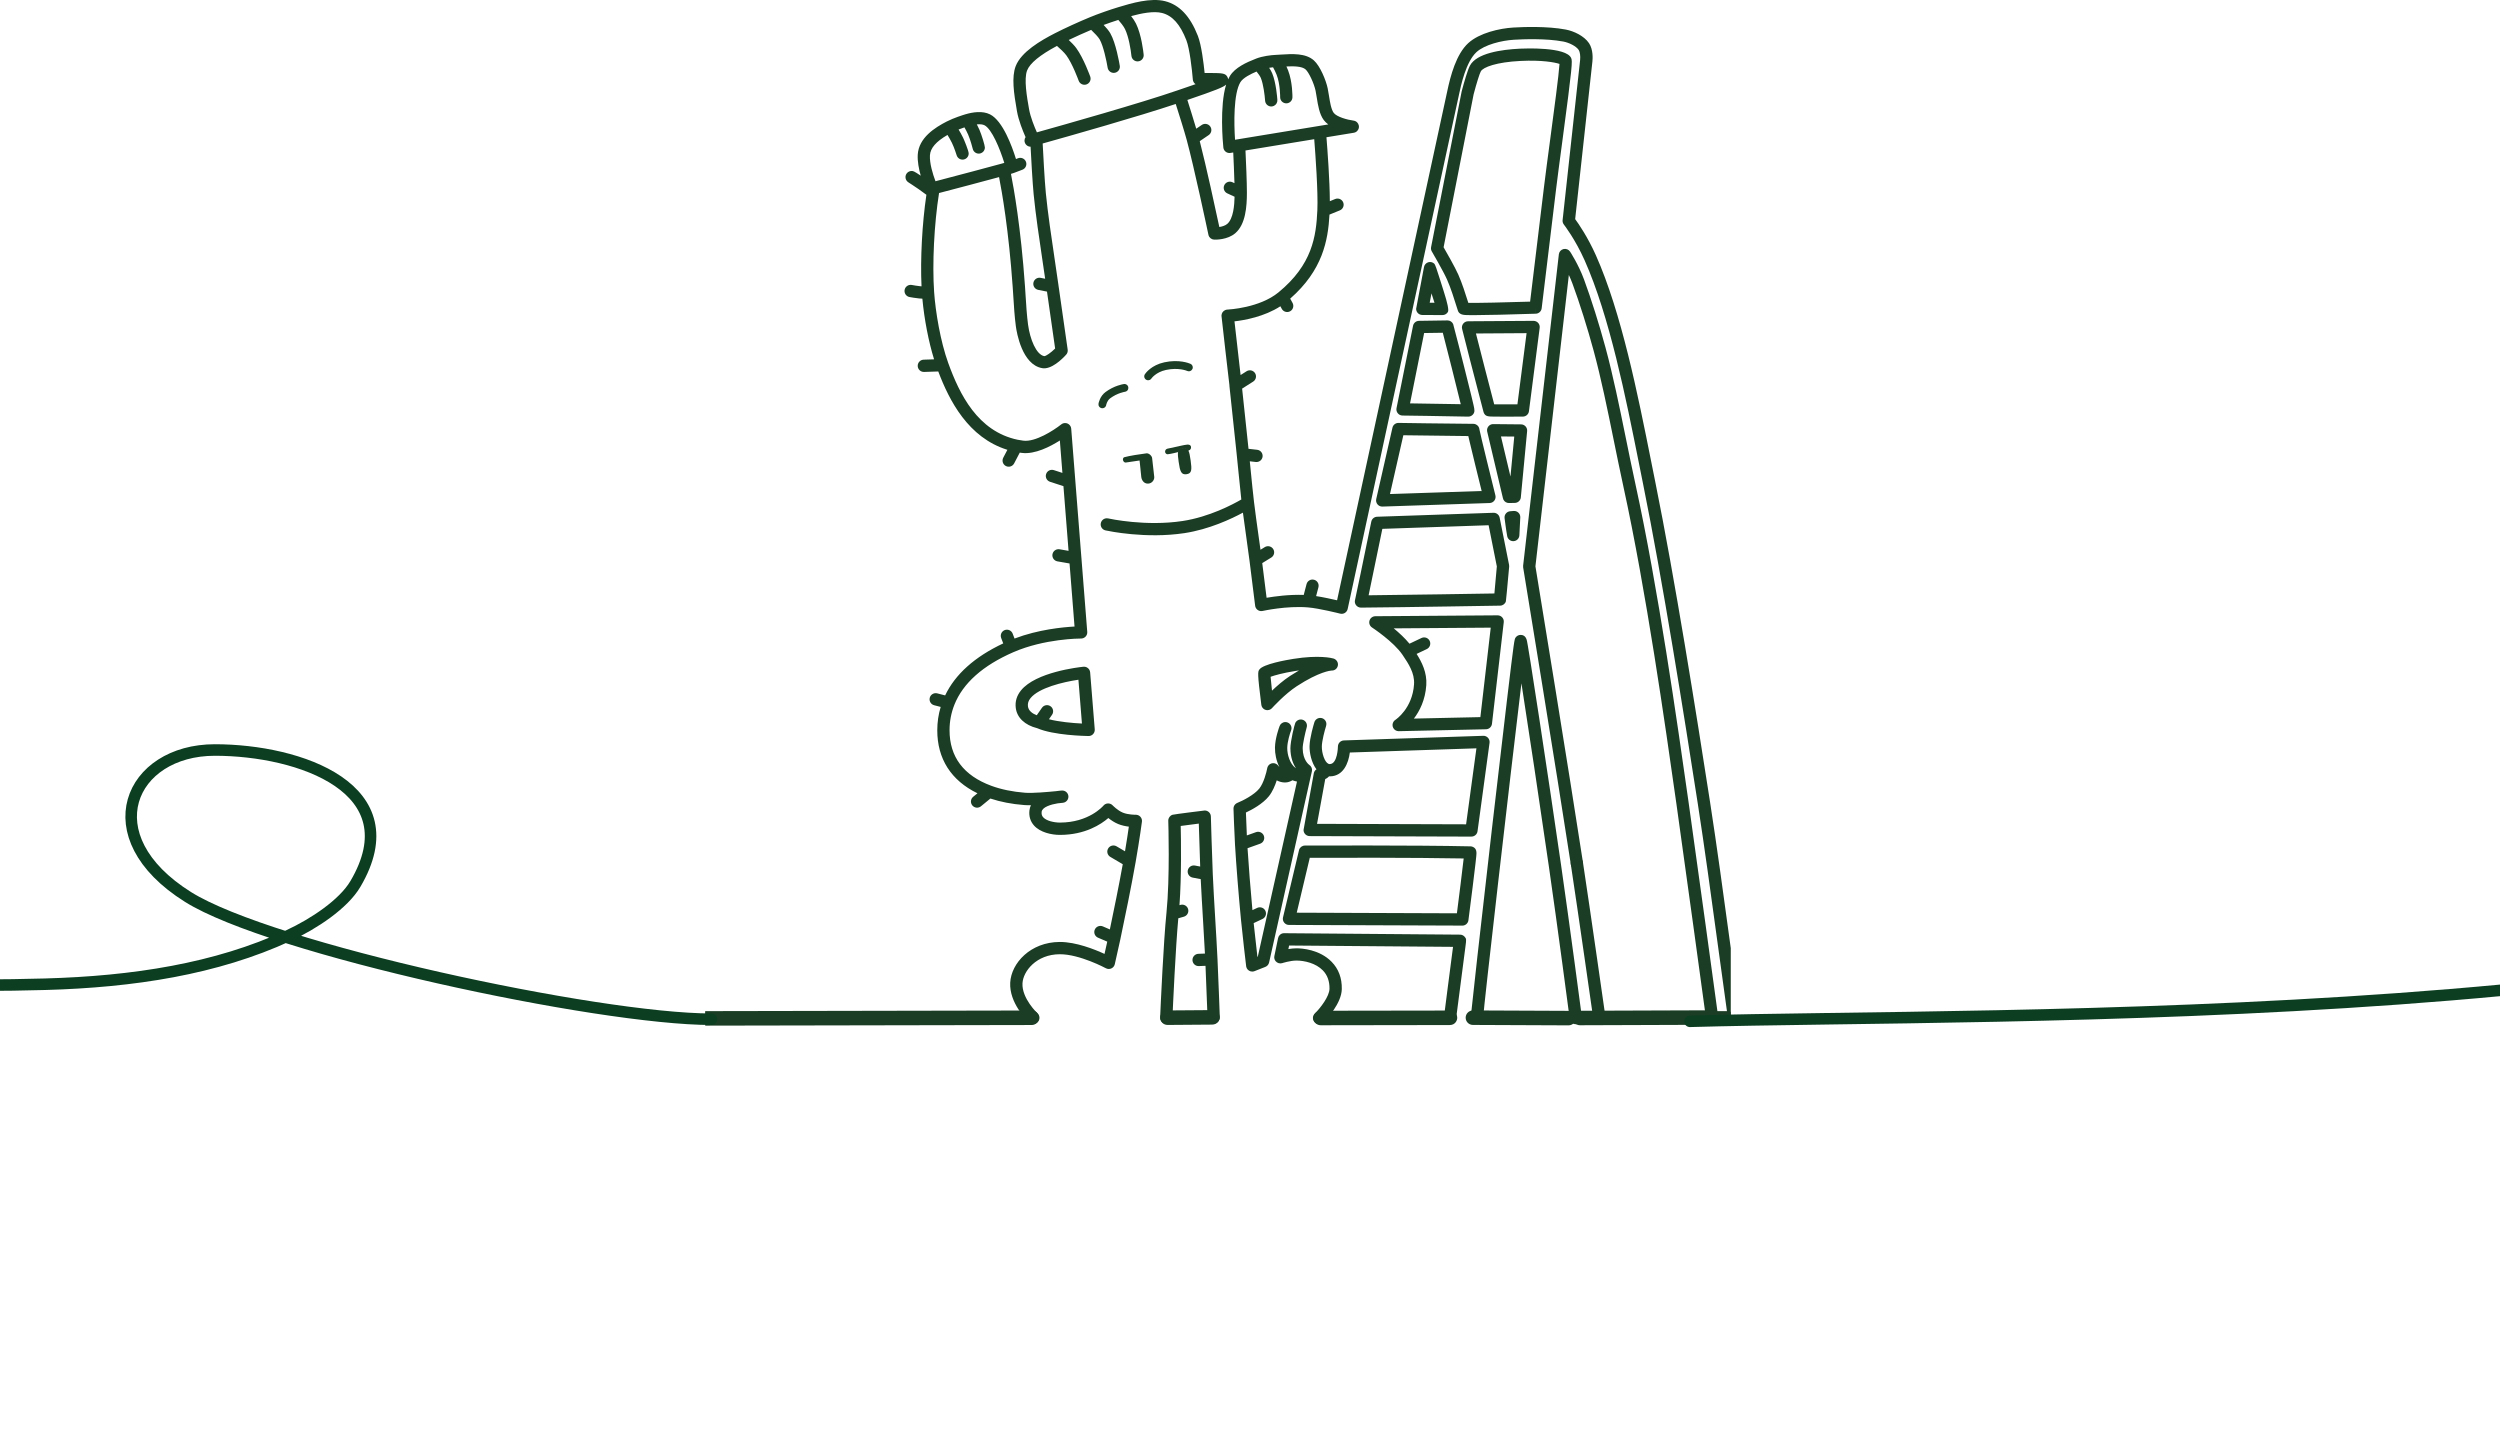 <svg width="390" height="224" viewBox="0 0 390 224" fill="none" xmlns="http://www.w3.org/2000/svg">
<g clip-path="url(#clip0_8872_55646)">
<g clip-path="url(#clip1_8872_55646)">
<path d="M270.525 159.824C270.055 159.824 269.645 159.478 269.577 158.999C269.053 155.262 268.518 151.333 268 147.534C266.966 139.944 265.898 132.095 264.858 125.394C262.662 111.236 259.386 90.657 256.313 75.459C256.109 74.446 255.898 73.398 255.684 72.321C253.638 62.08 251.093 49.333 247.19 40.586C245.736 37.327 244.034 35.121 243.962 35.029C243.88 34.925 243.821 34.801 243.788 34.672C243.763 34.575 243.755 34.474 243.762 34.375C243.762 34.362 243.787 34.133 243.837 33.689C245.456 18.934 246.4 10.294 246.498 9.359C246.562 8.739 246.472 8.081 246.28 7.796C245.869 7.181 244.745 6.647 243.894 6.485C241.189 5.97 237.592 6.114 236.174 6.2C234.248 6.316 231.597 6.969 230.334 8.127C228.685 9.636 227.899 13.363 227.64 14.587C227.087 17.201 210.275 94.838 210.233 95.017C210.174 95.268 210.017 95.484 209.797 95.618C209.578 95.752 209.313 95.79 209.064 95.728C209.03 95.719 205.82 94.903 204.043 94.754C204.032 94.754 204.02 94.754 204.01 94.751C200.723 94.487 197.115 95.277 196.964 95.31C196.896 95.326 196.824 95.332 196.755 95.332C196.315 95.332 195.932 95.033 195.824 94.607C195.81 94.549 195.806 94.53 195.793 94.417C195.608 92.915 195.151 89.228 194.923 87.466C194.782 86.374 194.609 85.154 194.43 83.862C194.247 82.553 194.058 81.213 193.896 79.973C192.1 80.945 188.628 82.583 184.768 83.169C178.773 84.08 172.914 82.842 172.476 82.746C172.037 82.659 171.706 82.271 171.706 81.808C171.706 81.279 172.135 80.851 172.664 80.851C172.734 80.851 172.807 80.859 172.875 80.873C173.112 80.926 178.731 82.151 184.48 81.277C188.647 80.645 192.331 78.685 193.645 77.923C193.494 76.579 193.342 75.049 193.194 73.56C193.103 72.648 193.016 71.762 192.933 70.97C192.933 70.97 192.933 70.968 192.933 70.966L192.828 69.964C192.509 66.917 192.112 63.126 191.793 60.231C191.788 60.18 191.786 60.128 191.788 60.079C191.709 59.51 191.558 58.164 191.174 54.798C190.757 51.137 190.549 49.289 190.549 49.253C190.549 48.862 190.787 48.51 191.152 48.364C191.251 48.324 191.359 48.301 191.465 48.296C191.669 48.287 196.483 48.04 199.438 45.615C204.707 41.289 205.325 36.897 205.508 32.768C205.634 29.95 205.209 24.093 205.02 21.714L194.294 23.475C194.37 25.073 194.52 28.39 194.517 30.078C194.513 32.279 194.308 34.982 192.722 36.366C191.498 37.433 189.623 37.391 189.414 37.383C189.01 37.367 188.658 37.099 188.537 36.712C188.529 36.683 188.518 36.639 188.511 36.61C188.285 35.538 186.263 26.02 185.137 21.865C185.137 21.865 185.137 21.863 185.137 21.862C184.749 20.429 183.876 17.661 183.414 16.22C177.569 18.176 166.898 21.197 162.658 22.384C162.743 24.076 162.957 28.153 163.149 30.113C163.449 33.182 164.024 37.047 164.531 40.455C164.745 41.895 164.948 43.256 165.124 44.515C165.129 44.544 165.132 44.576 165.134 44.607C165.151 44.717 165.172 44.854 165.197 45.027L165.92 50.082C166.241 52.324 166.54 54.422 166.558 54.545C166.601 54.836 166.509 55.129 166.312 55.339C165.657 56.058 163.996 57.682 162.579 57.433C159.435 56.88 158.607 51.889 158.473 50.895C158.273 49.405 158.165 47.681 158.071 46.158C158.041 45.674 158.011 45.206 157.98 44.767C157.358 35.891 156.298 29.878 155.854 27.627C153.71 28.207 148.787 29.525 146.492 30.113C145.725 34.956 145.417 41.167 145.725 45.572C145.939 48.641 146.704 53.252 147.926 56.631C149.692 61.51 152.517 67.281 158.752 68.601C158.752 68.601 158.754 68.601 158.756 68.601C158.993 68.651 159.336 68.707 159.651 68.745C161.499 68.975 164.324 67.182 165.558 66.204C165.664 66.118 165.789 66.056 165.922 66.022C166.195 65.955 166.485 66.01 166.715 66.174C166.943 66.338 167.088 66.595 167.11 66.876L167.753 75.031C167.753 75.031 167.753 75.035 167.753 75.038L168.696 86.975C168.696 86.989 168.698 87.003 168.7 87.017C168.97 90.45 169.592 98.334 169.611 98.57C169.655 99.073 169.297 99.528 168.792 99.599C168.747 99.606 168.7 99.61 168.654 99.61H168.653C168.4 99.61 162.926 99.636 158.107 101.732C158.102 101.733 158.099 101.735 158.093 101.737C153.316 103.819 150.218 106.582 148.881 109.948C148.881 109.948 148.881 109.95 148.881 109.952C148.384 111.202 148.132 112.528 148.13 113.893C148.121 118.06 150.312 120.983 154.643 122.583C156.176 123.149 157.947 123.514 159.902 123.668C161.087 123.762 163.489 123.547 164.765 123.419C165.212 123.351 165.547 123.33 165.666 123.323C165.681 123.323 165.699 123.323 165.714 123.323C166.185 123.323 166.586 123.664 166.661 124.127C166.736 124.59 166.464 125.041 166.018 125.189C165.955 125.21 165.889 125.224 165.824 125.233C165.72 125.245 165.422 125.278 165.002 125.321C163.945 125.49 162.581 125.908 162.497 126.643C162.457 127.003 162.53 127.266 162.738 127.497C163.247 128.065 164.449 128.323 165.357 128.323H165.368C169.852 128.312 172.051 125.781 172.143 125.673C172.283 125.508 172.476 125.394 172.687 125.353C173.011 125.288 173.346 125.394 173.572 125.635C173.579 125.642 174.331 126.425 175.148 126.765C176.011 127.123 177.156 127.099 177.166 127.099C177.448 127.095 177.715 127.207 177.903 127.416C178.091 127.624 178.179 127.901 178.142 128.18C178.138 128.206 177.79 130.885 177.156 134.494C176.493 138.264 175.495 143.118 174.775 146.524V146.528C174.566 147.51 174.106 149.543 173.917 150.373L173.909 150.41C173.853 150.666 173.693 150.89 173.463 151.028C173.172 151.2 172.813 151.207 172.515 151.047C172.474 151.024 168.45 148.861 165.347 148.861H165.324C161.685 148.873 159.608 151.5 159.508 153.392C159.385 155.758 161.828 158.056 161.852 158.078C161.906 158.129 161.957 158.186 161.997 158.249C162.292 158.689 162.171 159.283 161.73 159.577C161.347 159.831 160.849 159.775 160.531 159.467C160.148 159.109 157.428 156.442 157.593 153.291C157.753 150.251 160.751 146.961 165.317 146.946H165.347C167.87 146.946 170.754 148.095 172.305 148.81C172.445 148.194 172.602 147.489 172.732 146.897L171.288 146.277C170.801 146.068 170.577 145.506 170.786 145.02C170.995 144.535 171.558 144.31 172.044 144.519L173.138 144.989C173.782 141.922 174.571 138.043 175.151 134.819L173.21 133.676C172.753 133.407 172.602 132.819 172.872 132.365C173.14 131.909 173.729 131.757 174.184 132.027L175.502 132.803C175.775 131.169 175.977 129.818 176.099 128.958C175.591 128.895 174.979 128.775 174.411 128.538C173.825 128.295 173.297 127.931 172.9 127.612C171.762 128.596 169.28 130.236 165.371 130.244H165.357C164.031 130.244 162.276 129.861 161.309 128.782C160.737 128.145 160.49 127.334 160.591 126.436C160.626 126.133 160.706 125.859 160.824 125.612C160.423 125.619 160.057 125.612 159.752 125.586C157.835 125.436 156.073 125.095 154.501 124.573L153.032 125.779C152.623 126.115 152.02 126.056 151.683 125.647C151.347 125.238 151.406 124.636 151.816 124.3L152.483 123.753C148.365 121.747 146.206 118.369 146.215 113.9C146.218 112.66 146.396 111.447 146.746 110.279L145.73 110.018C145.218 109.886 144.909 109.363 145.042 108.852C145.174 108.34 145.697 108.032 146.209 108.164L147.442 108.483C149.014 105.184 152.055 102.461 156.504 100.37L156.183 99.53C155.995 99.035 156.243 98.482 156.737 98.294C157.232 98.106 157.787 98.353 157.975 98.847L158.268 99.613C161.969 98.201 165.826 97.836 167.626 97.74C167.529 96.504 167.316 93.808 166.849 87.901L164.965 87.575C164.444 87.485 164.094 86.989 164.184 86.468C164.275 85.948 164.772 85.598 165.293 85.688L166.694 85.93L165.897 75.839L163.808 75.16C163.304 74.996 163.029 74.457 163.193 73.954C163.356 73.451 163.897 73.175 164.4 73.339L165.735 73.773L165.336 68.714C163.839 69.669 161.452 70.907 159.42 70.656C159.308 70.643 159.195 70.627 159.083 70.611L158.205 72.293C157.959 72.761 157.381 72.944 156.912 72.698C156.443 72.453 156.262 71.875 156.506 71.407L157.152 70.171C151.053 68.279 148.09 62.508 146.37 57.949L144.153 58.023C143.625 58.039 143.181 57.628 143.163 57.099C143.146 56.57 143.559 56.128 144.089 56.11L145.715 56.055C144.859 53.294 144.181 49.786 143.888 46.59C143.719 46.583 143.548 46.574 143.395 46.56C142.842 46.51 142.09 46.374 141.905 46.341C141.45 46.266 141.103 45.871 141.103 45.396C141.103 44.867 141.532 44.438 142.062 44.438C142.121 44.438 142.18 44.443 142.239 44.454C142.543 44.51 143.165 44.616 143.567 44.652C143.627 44.658 143.691 44.663 143.757 44.666C143.559 40.41 143.85 34.89 144.517 30.386C144.16 30.12 143.662 29.755 143.287 29.493C142.733 29.107 141.818 28.517 141.708 28.445C141.436 28.277 141.255 27.975 141.255 27.633C141.255 27.103 141.684 26.675 142.213 26.675C142.456 26.675 142.557 26.675 143.634 27.406C143.343 26.379 143.106 25.18 143.168 24.123C143.327 21.489 145.835 19.907 147.708 18.946H147.712C148.796 18.389 150.207 17.95 150.62 17.826C150.62 17.826 150.622 17.826 150.624 17.826C151.715 17.503 153.264 17.243 154.451 17.846C156.429 18.848 157.87 22.793 158.494 24.811C158.621 24.762 158.729 24.718 158.799 24.691C159.291 24.494 159.848 24.734 160.045 25.225C160.242 25.716 160.002 26.273 159.51 26.47C159.474 26.483 158.6 26.832 158.182 26.974C158.172 26.978 158.163 26.981 158.153 26.985C158.017 27.03 157.865 27.077 157.71 27.124C158.149 29.326 159.256 35.503 159.897 44.647C159.928 45.091 159.958 45.563 159.988 46.054C160.08 47.544 160.186 49.232 160.378 50.653C160.683 52.916 161.649 55.324 162.905 55.559C163.194 55.55 163.951 55.01 164.601 54.373C164.521 53.818 164.358 52.69 164.027 50.366C163.759 48.484 163.475 46.499 163.33 45.491L161.967 45.222C161.448 45.119 161.11 44.616 161.213 44.097C161.316 43.578 161.819 43.24 162.339 43.343L163.044 43.483C162.917 42.612 162.783 41.698 162.642 40.751C162.131 37.32 161.553 33.429 161.249 30.313C161.073 28.515 160.868 24.805 160.77 22.887C160.246 22.882 159.822 22.455 159.822 21.93C159.822 21.729 159.883 21.545 159.988 21.39C159.559 20.424 158.9 18.793 158.649 17.363C158.149 14.512 157.788 12.012 158.451 10.31C159.318 8.083 162.363 6.316 164.578 5.183C166.079 4.414 168.281 3.406 170.061 2.674C171.31 2.161 173.086 1.534 174.484 1.113C176.481 0.511 179.498 -0.398 181.779 0.19C184.005 0.765 185.669 2.53 186.864 5.587C187.426 7.021 187.772 9.902 187.921 11.386C188.194 11.386 188.506 11.386 188.818 11.387C190.667 11.403 191.166 11.408 191.481 12.01C191.542 12.127 191.579 12.254 191.591 12.383C191.676 12.193 191.767 12.016 191.868 11.85C192.659 10.545 194.456 9.721 195.939 9.149C195.953 9.143 195.969 9.136 195.982 9.131C196.958 8.76 198.231 8.591 199.1 8.557C199.1 8.557 199.102 8.557 199.104 8.557C199.337 8.548 199.59 8.531 199.857 8.513C201.556 8.405 203.671 8.269 204.959 9.417C205.949 10.299 206.849 12.514 207.117 13.774C207.192 14.129 207.253 14.512 207.317 14.919C207.467 15.873 207.655 17.061 208.058 17.604C208.516 18.222 210.148 18.686 211.16 18.819C211.266 18.833 211.369 18.864 211.465 18.911C211.836 19.097 212.045 19.501 211.984 19.91C211.922 20.321 211.603 20.645 211.191 20.711L206.927 21.411C207.089 23.427 207.441 28.17 207.455 31.386L208.29 31.046C208.781 30.848 209.339 31.083 209.539 31.572C209.74 32.061 209.503 32.62 209.013 32.82L207.401 33.476C207.171 37.536 206.333 42.146 201.27 46.588L201.639 47.258C201.894 47.721 201.725 48.305 201.261 48.559C200.798 48.813 200.214 48.644 199.959 48.181L199.738 47.779C197.237 49.4 194.168 49.95 192.579 50.132C192.795 52.033 193.274 56.239 193.532 58.507L194.465 57.916C194.911 57.632 195.503 57.764 195.787 58.21C196.071 58.655 195.939 59.247 195.493 59.531L193.771 60.624C194.078 63.436 194.444 66.93 194.742 69.774L194.766 70.014L196.118 70.167C196.645 70.227 197.023 70.7 196.964 71.226C196.904 71.751 196.43 72.129 195.904 72.07L194.968 71.964C195.014 72.422 195.062 72.897 195.109 73.381C195.278 75.083 195.453 76.843 195.625 78.299C195.627 78.313 195.629 78.326 195.63 78.341C195.819 79.909 196.082 81.789 196.336 83.606C196.441 84.353 196.542 85.076 196.636 85.763L197.309 85.349C197.758 85.072 198.349 85.211 198.628 85.662C198.907 86.113 198.766 86.702 198.314 86.98L196.911 87.844C197.108 89.384 197.398 91.708 197.588 93.252C198.858 93.035 201.122 92.725 203.382 92.807L203.82 91.125C203.954 90.613 204.475 90.307 204.989 90.439C205.501 90.571 205.808 91.095 205.676 91.607L205.315 92.991C206.453 93.167 207.73 93.447 208.583 93.646C210.512 84.745 225.156 17.134 225.777 14.2C226.28 11.817 227.167 8.447 229.051 6.724C230.78 5.141 233.913 4.427 236.071 4.297C237.563 4.206 241.35 4.057 244.267 4.612C245.52 4.851 247.125 5.601 247.889 6.741C248.551 7.733 248.462 9.154 248.418 9.566C248.321 10.505 247.374 19.148 245.755 33.906L245.726 34.18C246.29 34.953 247.7 37.005 248.955 39.818C252.946 48.761 255.515 61.623 257.578 71.959C257.793 73.034 258.002 74.082 258.207 75.094C261.289 90.329 264.568 110.939 266.768 125.114C267.81 131.832 268.88 139.69 269.915 147.29C270.433 151.087 270.966 155.013 271.491 158.747C271.564 159.271 271.2 159.755 270.675 159.828C270.63 159.835 270.584 159.836 270.541 159.836L270.525 159.824ZM187.161 22.022C188.164 25.892 189.684 32.931 190.216 35.414C190.643 35.346 191.138 35.203 191.46 34.921C192.415 34.087 192.568 31.965 192.593 30.688L191.457 30.165C190.976 29.944 190.765 29.377 190.986 28.896C191.207 28.416 191.775 28.205 192.256 28.426L192.574 28.573C192.532 26.983 192.443 24.99 192.385 23.787C192.211 23.815 192.094 23.834 192.012 23.846C191.95 23.86 191.885 23.869 191.821 23.871C191.812 23.871 191.805 23.871 191.796 23.871C191.296 23.871 190.885 23.488 190.841 23C190.765 22.236 190.24 16.596 191.274 13.198C190.855 13.598 189.679 14.075 185.374 15.544C185.326 15.562 185.277 15.577 185.23 15.593C185.618 16.796 186.214 18.74 186.612 20.077L187.476 19.491C187.914 19.193 188.51 19.306 188.808 19.745C189.106 20.182 188.992 20.777 188.553 21.075L187.159 22.022H187.161ZM147.811 21.049C146.014 22.09 145.139 23.108 145.071 24.222C144.998 25.437 145.502 27.133 145.934 28.273C148.691 27.568 155.605 25.709 156.304 25.514C156.314 25.51 156.326 25.507 156.338 25.503L156.474 25.465C156.537 25.448 156.603 25.429 156.669 25.409C155.969 23.145 154.712 20.114 153.573 19.536C153.304 19.4 152.886 19.357 152.384 19.402C152.527 19.672 152.67 19.961 152.79 20.241C153.167 21.117 153.642 22.709 153.642 23.007C153.642 23.536 153.214 23.965 152.684 23.965C152.227 23.965 151.844 23.644 151.748 23.218C151.711 23.072 151.413 21.896 151.028 20.997C150.864 20.613 150.641 20.199 150.453 19.87C150.155 19.971 149.841 20.084 149.538 20.204C149.775 20.596 150.037 21.054 150.24 21.479C150.389 21.787 151.115 23.519 151.115 23.944C151.115 24.473 150.687 24.901 150.157 24.901C149.719 24.901 149.352 24.609 149.235 24.21C149.19 24.066 148.86 23.035 148.51 22.307C148.322 21.914 148.055 21.453 147.808 21.05L147.811 21.049ZM193.496 12.832C192.424 14.608 192.492 19.242 192.666 21.801C192.825 21.775 192.981 21.748 193.119 21.726C193.13 21.724 193.142 21.722 193.152 21.721L205.731 19.654C205.731 19.654 205.731 19.654 205.733 19.654L207.213 19.411C206.941 19.212 206.699 18.988 206.507 18.728C205.824 17.807 205.606 16.423 205.412 15.203C205.353 14.822 205.296 14.463 205.231 14.159C204.984 12.996 204.182 11.286 203.673 10.832C203.107 10.327 201.826 10.313 200.681 10.369C200.773 10.564 200.862 10.769 200.942 10.975C201.646 12.785 201.622 15.081 201.62 15.179C201.612 15.708 201.179 16.128 200.648 16.122C200.118 16.113 199.696 15.68 199.703 15.151C199.703 15.132 199.724 13.13 199.156 11.669C198.992 11.248 198.773 10.816 198.598 10.498C198.4 10.519 198.192 10.545 197.985 10.578C198.177 10.858 198.353 11.156 198.469 11.446C199.064 12.907 199.245 15.212 199.269 15.565C199.304 15.946 199.107 16.328 198.743 16.51C198.269 16.747 197.694 16.556 197.457 16.082C197.399 15.969 197.366 15.844 197.357 15.717C197.303 14.923 197.096 13.159 196.692 12.167C196.577 11.885 196.296 11.497 196.021 11.161C195.176 11.514 193.923 12.122 193.496 12.829C193.496 12.829 193.496 12.83 193.494 12.832H193.496ZM164.887 7.161C162.232 8.578 160.667 9.864 160.23 10.987C159.707 12.329 160.202 15.149 160.53 17.015C160.749 18.265 161.366 19.774 161.753 20.645C165.885 19.491 178.006 16.068 183.698 14.096C183.708 14.092 183.72 14.087 183.731 14.084C184.024 13.983 184.374 13.863 184.757 13.732C185.226 13.572 185.852 13.358 186.507 13.13C186.314 13.001 186.167 12.803 186.108 12.566C186.096 12.515 186.087 12.46 186.082 12.407C185.956 10.858 185.583 7.58 185.071 6.268C184.102 3.79 182.901 2.443 181.291 2.027C179.967 1.686 178.046 2.079 176.458 2.513C176.741 2.876 177.021 3.287 177.217 3.682C178.074 5.42 178.37 8.121 178.409 8.508C178.463 8.95 178.199 9.384 177.76 9.53C177.258 9.697 176.715 9.425 176.547 8.924C176.525 8.856 176.509 8.785 176.502 8.713C176.411 7.787 176.084 5.723 175.496 4.53C175.27 4.072 174.815 3.507 174.459 3.106C173.721 3.341 172.917 3.616 172.168 3.893C172.563 4.306 172.964 4.772 173.201 5.18C174.078 6.691 174.618 9.841 174.684 10.247C174.77 10.724 174.48 11.197 174.003 11.333C173.494 11.478 172.964 11.184 172.818 10.675C172.807 10.64 172.799 10.602 172.793 10.566C172.614 9.471 172.121 7.138 171.54 6.139C171.319 5.757 170.723 5.138 170.219 4.661C169.08 5.143 167.821 5.709 166.722 6.236C167.138 6.624 167.583 7.077 167.893 7.498C169.036 9.048 170.075 11.936 170.083 11.963C170.251 12.465 169.979 13.008 169.477 13.175C168.98 13.34 168.445 13.078 168.271 12.588C168.238 12.498 167.299 9.921 166.349 8.635C166.011 8.177 165.38 7.589 164.881 7.161H164.887ZM245.825 159.779C245.353 159.779 244.942 159.429 244.877 158.949C244.8 158.367 242.995 144.662 241.629 135.209C240.191 125.25 238.438 113.613 237.343 106.594C235.562 121.38 231.474 156.905 231.374 158.733C231.385 159.144 231.129 159.53 230.717 159.666C230.215 159.833 229.672 159.56 229.506 159.058C229.414 158.783 229.405 158.754 230.452 149.392C231.061 143.965 231.895 136.637 232.742 129.282C233.642 121.476 234.478 114.332 235.093 109.165C236.216 99.761 236.24 99.725 236.439 99.448C236.615 99.199 236.901 99.049 237.206 99.044C237.212 99.044 237.218 99.044 237.225 99.044C238.023 99.044 238.171 99.803 238.22 100.054C238.251 100.214 238.295 100.452 238.347 100.76C238.448 101.347 238.589 102.21 238.767 103.325C239.105 105.447 239.574 108.463 240.121 112.048C241.254 119.479 242.559 128.249 243.525 134.934C244.891 144.399 246.7 158.115 246.777 158.694C246.846 159.218 246.477 159.701 245.952 159.768C245.909 159.774 245.867 159.777 245.825 159.777V159.779ZM231.327 158.456C231.327 158.456 231.327 158.456 231.327 158.458C231.327 158.458 231.327 158.458 231.327 158.456ZM205.775 159.765C205.674 159.765 205.573 159.749 205.472 159.716C204.97 159.549 204.698 159.006 204.865 158.505C204.912 158.364 204.992 158.235 205.097 158.13C206.012 157.215 207.378 155.429 207.401 154.257C207.422 153.075 207.072 152.105 206.359 151.376C205.271 150.262 203.532 149.856 202.269 149.848C202.262 149.848 202.253 149.848 202.246 149.848C201.265 149.848 200.05 150.243 200.038 150.246C199.667 150.368 199.241 150.243 198.996 149.942C198.814 149.719 198.741 149.425 198.801 149.144C198.801 149.144 199.355 146.458 199.379 146.347C199.416 146.162 199.508 145.99 199.644 145.856C199.825 145.677 200.066 145.569 200.327 145.579C200.327 145.579 227.695 145.804 227.769 145.804C228.042 145.805 228.3 145.924 228.481 146.129C228.767 146.455 228.757 146.542 228.617 147.609L227.706 154.628C227.418 156.844 227.176 158.715 227.153 158.888C227.099 159.365 226.693 159.737 226.202 159.737C225.672 159.737 225.243 159.309 225.243 158.78C225.243 158.738 225.431 157.272 225.806 154.382C226.116 151.992 226.479 149.202 226.672 147.71C224.6 147.693 218.586 147.644 201.099 147.501C201.068 147.656 201.029 147.839 200.986 148.055C201.399 147.985 201.856 147.936 202.286 147.936C203.088 147.941 205.848 148.109 207.736 150.043C208.82 151.151 209.353 152.582 209.321 154.295C209.281 156.529 206.972 158.969 206.472 159.473C206.293 159.661 206.042 159.768 205.778 159.768L205.775 159.765ZM181.941 159.716C181.411 159.716 180.983 159.288 180.983 158.759C180.983 158.743 180.983 158.726 180.983 158.71V158.665C181.068 156.752 181.502 146.991 181.964 142.439C181.964 142.425 181.967 142.409 181.969 142.395C182.525 136.887 182.262 128.406 182.25 128.047C182.25 128.037 182.25 128.025 182.25 128.014C182.25 127.602 182.513 127.236 182.905 127.106C183.147 127.026 187.907 126.437 187.938 126.437C188.457 126.437 188.881 126.85 188.896 127.367C188.898 127.429 189.074 133.625 189.191 136.282C189.191 136.295 189.191 136.308 189.191 136.322C189.283 138.44 189.435 140.964 189.581 143.407C189.709 145.544 189.841 147.753 189.93 149.632C190.048 152.145 190.292 158.618 190.292 158.708C190.292 159.231 189.874 159.655 189.351 159.666C189.346 159.666 189.339 159.666 189.334 159.666C188.82 159.666 188.395 159.258 188.377 158.743C188.375 158.689 188.189 153.643 188.06 150.669L187.019 150.708C186.486 150.734 186.045 150.314 186.026 149.787C186.007 149.257 186.42 148.814 186.948 148.794L187.969 148.756C187.886 147.118 187.776 145.295 187.67 143.522C187.541 141.349 187.406 139.112 187.312 137.145L186.056 136.906C185.536 136.807 185.195 136.306 185.292 135.787C185.392 135.268 185.892 134.927 186.413 135.025L187.229 135.18C187.148 133.059 187.058 130.058 187.013 128.481C186.164 128.592 184.984 128.747 184.191 128.85C184.242 131.003 184.33 136.691 183.998 141.208L184.161 141.161C184.67 141.015 185.2 141.311 185.346 141.819C185.491 142.327 185.197 142.857 184.688 143.003L183.815 143.252C183.382 147.968 182.983 156.926 182.903 158.745C182.872 159.457 182.312 159.715 181.943 159.715L181.941 159.716ZM267.087 159.695C266.623 159.695 266.215 159.359 266.14 158.888C266.14 158.888 266.135 158.855 266.126 158.788C265.795 156.363 262.857 134.824 261.52 125.403C259.753 112.962 256.796 92.136 253.265 75.971C252.725 73.494 252.219 71.019 251.733 68.625C250.74 63.747 249.802 59.141 248.617 54.749C247.666 51.224 246.4 47.208 245.313 44.268C245.135 43.785 244.938 43.324 244.741 42.896C244.227 47.373 243.213 56.211 242.214 64.924C240.011 84.132 239.604 87.68 239.527 88.343C239.924 90.752 244.933 121.382 246.941 134.537C247.021 135.059 246.66 135.549 246.137 135.629C245.613 135.709 245.125 135.348 245.044 134.826C242.941 121.042 237.662 88.827 237.613 88.522C237.599 88.435 237.596 88.345 237.606 88.256C237.615 88.181 238.948 76.561 240.308 64.705C242.222 48.01 243.181 39.658 243.183 39.649C243.239 39.254 243.533 38.935 243.922 38.849C244.311 38.761 244.713 38.923 244.933 39.258C244.985 39.338 246.243 41.261 247.11 43.603C248.214 46.593 249.501 50.674 250.466 54.249C251.667 58.699 252.61 63.335 253.61 68.242C254.096 70.629 254.598 73.097 255.137 75.562C258.681 91.797 261.646 112.666 263.416 125.133C264.755 134.56 267.695 156.104 268.024 158.529L268.035 158.607C268.106 159.128 267.745 159.608 267.224 159.685C267.177 159.692 267.13 159.695 267.083 159.695H267.087ZM195.348 151.566C195.256 151.566 195.162 151.552 195.071 151.524C194.733 151.421 194.478 151.141 194.409 150.796C194.379 150.65 193.781 145.41 193.6 143.541C193.598 143.525 193.597 143.511 193.595 143.495C193.218 139.57 192.851 134.96 192.659 131.738C192.659 131.724 192.657 131.708 192.657 131.694C192.565 130.124 192.424 126.237 192.424 126.14C192.424 125.885 192.525 125.642 192.704 125.462C192.795 125.372 192.907 125.299 193.027 125.25C193.858 124.916 195.644 124.018 196.453 123.013C197.152 122.143 197.579 120.435 197.685 119.845C197.732 119.578 197.891 119.34 198.126 119.195C198.408 119.021 198.762 119.006 199.058 119.154C199.198 119.223 199.32 119.328 199.41 119.455C199.445 119.504 199.506 119.578 199.585 119.66C199.095 118.685 198.877 117.566 198.895 116.621C198.921 115.176 199.51 113.552 199.613 113.28C199.743 112.908 200.099 112.641 200.517 112.641C201.047 112.641 201.476 113.07 201.476 113.599C201.476 113.715 201.453 113.832 201.411 113.942C201.211 114.466 200.829 115.705 200.812 116.654C200.792 117.714 201.235 119.173 202.091 119.794L202.105 119.805C202.126 119.82 202.148 119.834 202.171 119.85C201.73 119.183 201.315 118.181 201.303 116.762C201.293 115.618 201.955 112.995 202.068 112.768C202.305 112.295 202.88 112.103 203.354 112.34C203.776 112.551 203.975 113.03 203.846 113.465C203.598 114.372 203.215 116.05 203.22 116.744C203.236 118.605 204.205 119.295 204.247 119.324C204.39 119.417 204.499 119.542 204.574 119.695C204.674 119.892 204.7 120.116 204.653 120.332L204.52 120.924C204.518 120.936 204.515 120.948 204.511 120.961C202.335 130.687 197.987 150.117 197.978 150.154C197.908 150.464 197.689 150.72 197.392 150.836C197.392 150.836 195.747 151.482 195.704 151.5C195.592 151.543 195.472 151.568 195.35 151.568L195.348 151.566ZM195.573 144.004C195.733 145.557 195.995 147.858 196.157 149.263C196.176 149.256 196.195 149.247 196.216 149.24C196.875 146.3 200.294 131.016 202.33 121.923C202.089 121.883 201.852 121.814 201.625 121.72C201.315 121.908 200.911 122.075 200.449 122.068C199.965 122.066 199.536 121.929 199.172 121.735C198.909 122.557 198.509 123.511 197.947 124.212C196.981 125.414 195.289 126.321 194.363 126.754C194.395 127.591 194.451 129.092 194.508 130.326L195.941 129.814C196.439 129.637 196.988 129.896 197.166 130.394C197.344 130.892 197.084 131.44 196.585 131.618L194.616 132.321C194.792 135.089 195.076 138.684 195.379 141.981L196.125 141.629C196.605 141.405 197.175 141.608 197.401 142.087C197.628 142.566 197.422 143.137 196.943 143.361L195.573 144.007V144.004ZM228.121 144.394H228.117C228.117 144.394 201.134 144.291 201.078 144.291C200.785 144.291 200.51 144.155 200.329 143.925C200.148 143.696 200.081 143.396 200.149 143.112C201.813 136.106 202.65 132.589 202.659 132.561C202.79 132.171 203.152 131.909 203.563 131.907C203.736 131.907 220.881 131.834 229.396 132.03C229.497 132.032 229.597 132.051 229.693 132.084C230.417 132.339 230.351 133.031 230.302 133.538C230.275 133.83 230.229 134.247 230.172 134.744C230.071 135.615 229.924 136.826 229.736 138.344C229.445 140.686 229.077 143.546 229.069 143.596C228.992 144.058 228.591 144.397 228.124 144.397L228.121 144.394ZM202.291 142.38C204.454 142.388 210.48 142.411 227.277 142.475C227.58 140.117 228.122 135.818 228.333 133.921C220.667 133.773 207.589 133.806 204.325 133.818C203.9 135.606 202.809 140.205 202.291 142.38ZM229.546 130.511C229.546 130.511 229.543 130.511 204.308 130.431C203.78 130.431 203.353 130.001 203.353 129.473C203.353 129.415 203.885 126.471 204.951 120.642C204.998 120.381 205.151 120.156 205.367 120.014C204.569 118.969 204.271 117.409 204.288 116.405C204.313 115.087 204.938 113.009 205.038 112.688C205.153 112.288 205.522 111.994 205.96 111.994C206.49 111.994 206.918 112.422 206.918 112.951C206.918 113.047 206.903 113.144 206.875 113.237C206.65 113.959 206.221 115.557 206.205 116.44C206.186 117.467 206.639 118.896 207.23 119.15C207.239 119.154 207.248 119.157 207.255 119.161C207.324 119.187 207.384 119.199 207.457 119.195C208.668 119.169 208.715 116.492 208.715 116.466C208.715 116.316 208.75 116.168 208.816 116.034C208.973 115.719 209.29 115.517 209.642 115.505C209.74 115.501 231.39 114.786 231.39 114.786C231.669 114.777 231.941 114.89 232.129 115.098C232.317 115.305 232.406 115.583 232.373 115.862C232.373 115.862 231.747 120.467 230.494 129.679C230.43 130.154 230.024 130.507 229.544 130.507L229.546 130.511ZM205.46 128.519C209.771 128.533 224.964 128.582 228.71 128.592C229.032 126.223 229.954 119.436 230.322 116.739C216.922 117.181 212.225 117.336 210.575 117.392C210.367 119.048 209.567 121.067 207.499 121.112C207.439 121.112 207.38 121.112 207.323 121.11C207.26 121.182 207.192 121.25 207.119 121.307C207.005 121.398 206.871 121.474 206.737 121.535C206.483 122.931 205.803 126.641 205.46 128.519ZM169.826 114.821C169.826 114.821 169.813 114.821 169.806 114.821C169.228 114.812 164.353 114.709 161.816 113.604C159.855 113.115 158.63 111.947 158.454 110.389C158.344 109.419 158.618 108.517 159.27 107.71C161.575 104.849 168.243 104.09 169.006 104.012C169.216 103.991 169.428 104.037 169.613 104.15C169.874 104.312 170.042 104.588 170.064 104.891C170.08 105.088 170.781 113.787 170.781 113.787C170.805 114.086 170.686 114.38 170.462 114.579C170.284 114.736 170.057 114.821 169.826 114.821ZM163.635 112.201C165.171 112.603 167.262 112.798 168.783 112.871C168.471 109.012 168.315 107.045 168.233 106.038C165.793 106.397 162.055 107.306 160.76 108.911C160.432 109.316 160.305 109.717 160.357 110.173C160.441 110.914 161.112 111.341 161.734 111.578L162.544 110.413C162.846 109.98 163.444 109.872 163.878 110.173C164.311 110.474 164.419 111.071 164.118 111.506L163.635 112.201ZM218.192 114.065C217.838 114.065 217.514 113.87 217.347 113.559C217.18 113.247 217.199 112.869 217.394 112.575C217.465 112.467 217.561 112.373 217.669 112.304C217.777 112.232 220.332 110.526 220.59 106.754C220.709 105.003 219.712 103.521 218.832 102.216L218.792 102.156V102.153C217.404 100.099 214.07 97.911 214.037 97.89C213.684 97.658 213.522 97.223 213.642 96.817C213.762 96.412 214.131 96.133 214.555 96.13C227.27 96.038 233.629 95.992 233.633 95.992C233.906 95.992 234.166 96.109 234.349 96.313C234.53 96.516 234.618 96.788 234.586 97.059C234.586 97.059 232.753 112.878 232.748 112.918C232.692 113.393 232.294 113.755 231.817 113.766C222.742 113.964 218.201 114.064 218.194 114.064L218.192 114.065ZM220.991 102.01C221.812 103.307 222.634 104.938 222.502 106.884C222.343 109.222 221.448 110.944 220.567 112.098C223.668 112.03 228.91 111.915 230.937 111.87C231.092 110.531 231.496 107.038 232.554 97.914C229.668 97.935 221.726 97.992 217.424 98.024C218.258 98.713 219.168 99.547 219.879 100.417L221.753 99.528C222.23 99.302 222.803 99.504 223.03 99.98C223.257 100.457 223.054 101.028 222.577 101.256L220.989 102.01H220.991ZM197.718 110.789C197.563 110.789 197.408 110.751 197.265 110.676C196.988 110.528 196.803 110.253 196.765 109.947C196.131 104.931 196.219 104.796 196.462 104.447C197.051 103.596 200.658 102.961 201.749 102.787C205.777 102.143 207.791 102.663 208.007 102.724C208.48 102.858 208.793 103.326 208.71 103.81C208.626 104.289 208.22 104.63 207.732 104.604C207.584 104.613 205.817 104.757 202.293 107.052C200.437 108.26 198.508 110.384 198.428 110.472C198.374 110.531 198.313 110.585 198.246 110.629C198.086 110.735 197.901 110.789 197.715 110.789H197.718ZM198.213 105.581C198.248 106.049 198.326 106.815 198.431 107.741C199.214 106.998 200.228 106.113 201.249 105.447C201.744 105.125 202.208 104.841 202.645 104.588C202.453 104.614 202.256 104.644 202.052 104.675C200.123 104.984 198.827 105.356 198.211 105.579L198.213 105.581ZM212.31 94.789C211.986 94.789 211.685 94.626 211.507 94.356C211.35 94.116 211.31 93.818 211.395 93.546C211.524 93.038 212.744 87.123 213.908 81.437C213.924 81.361 213.935 81.321 213.935 81.321C214.043 80.913 214.407 80.624 214.829 80.611C226.937 80.198 232.997 79.993 233.009 79.993C233.466 79.993 233.859 80.314 233.948 80.764L235.416 88.122C235.433 88.213 235.438 88.303 235.43 88.395C235.11 91.944 234.938 93.755 234.914 93.827C234.785 94.211 234.428 94.474 234.022 94.481C233.877 94.483 219.473 94.73 212.319 94.789H212.31ZM211.435 93.44C211.428 93.456 211.413 93.487 211.397 93.538C211.408 93.505 211.42 93.472 211.435 93.44ZM215.646 82.499C214.402 88.576 213.802 91.468 213.504 92.864C219.827 92.8 230.104 92.632 233.126 92.582C233.242 91.296 233.453 88.952 233.506 88.362C233.351 87.581 232.566 83.648 232.225 81.937C229.194 82.04 218.577 82.4 215.646 82.501V82.499ZM236.066 84.423C235.609 84.423 235.212 84.099 235.125 83.645C234.947 82.713 234.724 80.903 234.713 80.826C234.68 80.555 234.764 80.28 234.947 80.074C235.112 79.888 235.343 79.773 235.59 79.754L236.13 79.71C236.397 79.69 236.66 79.78 236.857 79.961C237.054 80.142 237.165 80.398 237.165 80.664C237.165 80.681 237.118 81.63 237.024 83.512C237 83.996 236.616 84.386 236.134 84.419C236.111 84.419 236.088 84.421 236.067 84.421L236.066 84.423ZM215.627 79.026C215.336 79.026 215.06 78.894 214.877 78.666C214.696 78.438 214.626 78.14 214.691 77.856C214.691 77.856 217.16 66.994 217.22 66.726C217.315 66.289 217.704 65.974 218.155 65.974C218.161 65.974 218.166 65.974 218.171 65.974C218.25 65.974 226.001 66.094 229.848 66.118C229.963 66.118 230.079 66.141 230.191 66.184C230.548 66.324 230.78 66.658 230.799 67.027C230.959 67.899 232.81 75.391 233.283 77.284C233.349 77.55 233.298 77.836 233.14 78.064C232.967 78.313 232.687 78.464 232.383 78.473C232.343 78.473 228.378 78.605 224.32 78.739C218.535 78.931 215.637 79.026 215.627 79.026ZM218.921 67.901C218.682 68.954 218.128 71.393 216.836 77.07C218.441 77.017 221.373 76.92 224.257 76.824C228.058 76.699 230.071 76.633 231.137 76.598C230.789 75.19 230.252 73.008 230.14 72.547C229.771 71.034 229.478 69.826 229.273 68.954C229.189 68.599 229.116 68.284 229.056 68.026C225.832 68 220.831 67.927 218.921 67.899V67.901ZM235.39 78.473C235.031 78.473 234.701 78.273 234.537 77.952C234.492 77.862 234.461 77.768 234.445 77.67C234.367 77.301 233.445 73.402 232.028 67.439C232.002 67.332 231.991 67.274 231.991 67.274C231.944 66.996 232.024 66.71 232.209 66.494C232.394 66.278 232.667 66.151 232.946 66.16L237.287 66.202C237.556 66.204 237.81 66.318 237.99 66.519C238.169 66.717 238.258 66.983 238.232 67.25C237.578 74.163 237.248 77.631 237.244 77.653C237.167 78.109 236.775 78.447 236.311 78.454C236.306 78.454 235.715 78.462 235.43 78.473C235.416 78.473 235.404 78.473 235.39 78.473ZM234.631 76.929C234.421 77.2 234.421 77.487 234.438 77.627C234.408 77.381 234.476 77.131 234.631 76.929ZM234.635 76.925V76.929C234.635 76.929 234.635 76.927 234.635 76.925ZM234.15 68.085C234.412 69.186 234.818 70.893 235.208 72.542C235.355 73.162 235.499 73.773 235.634 74.34C235.834 72.228 236.087 69.549 236.224 68.105C235.764 68.099 235.102 68.094 234.15 68.085ZM234.722 64.997C234.145 64.997 233.584 64.997 233.152 64.992C232.139 64.981 231.721 64.978 231.468 64.383C231.446 64.329 231.428 64.275 231.416 64.219C230.28 59.951 228.11 51.396 228.089 51.311C228.016 51.025 228.08 50.722 228.26 50.491C228.439 50.26 228.718 50.122 229.013 50.118C229.048 50.118 239.232 50.052 239.232 50.052C239.506 50.056 239.771 50.167 239.956 50.374C240.139 50.58 240.224 50.855 240.191 51.13C240.191 51.13 239.633 55.471 238.516 64.155C238.455 64.63 238.051 64.987 237.571 64.99C237.528 64.99 236.228 64.999 234.936 64.999C234.867 64.999 234.797 64.999 234.727 64.999L234.722 64.997ZM233.094 63.075C233.887 63.084 235.301 63.084 236.718 63.077C237.009 60.809 237.817 54.514 238.145 51.972C233.694 52 231.414 52.016 230.247 52.023C230.844 54.375 232.202 59.695 233.096 63.075H233.094ZM229.053 64.995C229.053 64.995 229.039 64.995 229.03 64.995C225.656 64.917 218.854 64.825 218.785 64.825C218.487 64.821 218.206 64.679 218.028 64.438C217.864 64.219 217.803 63.942 217.857 63.678C217.877 63.585 220.435 50.82 220.435 50.82C220.524 50.378 220.909 50.057 221.36 50.051L225.799 49.984C225.799 49.984 225.808 49.984 225.813 49.984C226.197 49.984 226.543 50.212 226.695 50.564C226.761 50.719 228.389 57.148 228.405 57.212C228.884 59.108 229.26 60.623 229.525 61.718C229.684 62.37 229.804 62.88 229.882 63.234C230.032 63.909 230.123 64.317 229.736 64.708C229.551 64.894 229.304 64.994 229.051 64.994L229.053 64.995ZM219.964 62.926C221.765 62.952 225.303 63.004 227.877 63.054C227.286 60.546 225.716 54.399 225.076 51.91C223.584 51.932 222.695 51.945 222.166 51.953C220.85 58.521 220.245 61.536 219.966 62.924L219.964 62.926ZM229.801 49.164C229.372 49.164 229.03 49.161 228.781 49.151C228.358 49.137 227.584 49.109 227.406 48.385L227.342 48.183C226.84 46.585 226.322 44.931 225.745 43.625C225.154 42.287 223.38 39.254 223.363 39.223C223.244 39.021 223.204 38.784 223.25 38.554C223.257 38.521 224.26 33.408 225.343 27.888C227.121 18.826 228.013 14.286 228.018 14.27C228.403 12.813 228.936 10.943 229.309 10.24C230.329 8.315 234.123 7.737 237.125 7.591C237.859 7.556 244.309 7.293 245.1 9.049C245.315 9.528 245.308 10.19 243.734 21.963C243.354 24.8 242.997 27.481 242.761 29.412C242.078 35.047 240.508 48.042 240.501 48.096C240.445 48.564 240.055 48.924 239.581 48.938L239.55 47.981L239.576 48.938C239.276 48.949 236.564 49.037 233.873 49.1C232.268 49.137 230.986 49.158 230.065 49.161C229.973 49.161 229.884 49.161 229.801 49.161V49.164ZM229.246 47.854C229.262 47.895 229.271 47.939 229.279 47.981C229.273 47.934 229.26 47.89 229.246 47.847V47.854ZM229.058 47.246C230.536 47.274 234.727 47.18 238.697 47.055C239.096 43.745 240.546 31.758 240.86 29.185C241.095 27.242 241.454 24.556 241.834 21.712C242.415 17.377 243.187 11.591 243.282 9.972C242.554 9.721 240.524 9.345 237.219 9.505C233.446 9.69 231.353 10.48 231.005 11.138C230.794 11.535 230.355 12.94 229.884 14.721C229.785 15.226 228.453 22.004 227.227 28.261C225.808 35.485 225.35 37.818 225.201 38.573C225.684 39.407 226.979 41.672 227.502 42.854C228.073 44.151 228.595 45.768 229.06 47.246H229.058ZM224.6 49.151C223.495 49.151 221.885 49.135 221.866 49.135C221.34 49.13 220.916 48.703 220.916 48.178C220.916 48.117 221.326 45.941 222.146 41.649C222.213 41.301 222.467 41.017 222.807 40.913C223.147 40.809 223.516 40.901 223.767 41.152C223.881 41.265 224.16 42.045 224.604 43.489C224.783 44.074 225.006 44.769 225.221 45.441C225.817 47.298 226.036 48.368 225.879 48.653C225.75 48.884 225.531 49.055 225.275 49.119C225.2 49.138 225.121 49.149 225.043 49.149C224.91 49.149 224.761 49.149 224.602 49.149L224.6 49.151ZM223.032 47.229C223.269 47.229 223.525 47.232 223.779 47.232C223.659 46.847 223.52 46.416 223.394 46.024C223.366 45.939 223.338 45.853 223.312 45.767C223.211 46.297 223.114 46.804 223.033 47.229H223.032Z" fill="#1C3D25"/>
<path d="M249.523 159.896C249.053 159.896 248.643 159.551 248.575 159.072C248.553 158.909 246.155 142.101 245.044 134.823C244.964 134.3 245.325 133.811 245.848 133.731C246.372 133.651 246.86 134.011 246.941 134.534C248.04 141.741 250.464 158.722 250.475 158.811C250.545 159.333 250.179 159.814 249.656 159.885C249.612 159.892 249.567 159.894 249.523 159.894V159.896Z" fill="#1C3D25"/>
<path fill-rule="evenodd" clip-rule="evenodd" d="M184.499 69.904C184.944 69.838 185.202 69.948 185.381 70.279C185.545 70.583 185.636 71.092 185.74 71.835C185.949 73.308 185.92 73.854 185.109 73.976C184.276 74.1 184.083 73.56 183.869 72.046C183.771 71.353 183.717 70.867 183.776 70.526C183.841 70.155 184.05 69.972 184.499 69.904Z" fill="#1C3D25"/>
<path d="M185.305 70.321C185.144 70.021 184.923 69.929 184.513 69.99L184.487 69.817C184.97 69.744 185.261 69.871 185.458 70.237L185.305 70.319V70.321Z" fill="#1C3D25"/>
<path d="M183.862 70.542L183.689 70.512C183.761 70.1 183.999 69.892 184.486 69.819L184.512 69.992C184.102 70.052 183.919 70.207 183.862 70.542Z" fill="#1C3D25"/>
<path fill-rule="evenodd" clip-rule="evenodd" d="M185.8 69.734C185.841 70.214 185.381 70.281 185.381 70.281C185.204 69.948 184.944 69.838 184.499 69.906C184.05 69.974 183.841 70.157 183.776 70.528C183.776 70.528 182.623 70.832 182.155 70.865C181.995 70.876 181.784 70.737 181.755 70.507C181.72 70.24 181.929 70.028 182.114 69.995C182.501 69.925 183.178 69.76 183.637 69.666C184.104 69.57 184.67 69.415 185.197 69.36C185.409 69.337 185.77 69.382 185.801 69.736L185.8 69.734Z" fill="#1C3D25"/>
<path fill-rule="evenodd" clip-rule="evenodd" d="M180.061 74.384C180.118 74.812 179.75 75.43 179.086 75.445C178.398 75.461 178.076 74.829 178.036 74.384C177.975 73.701 177.774 71.838 177.774 71.838C177.774 71.838 176.22 72.061 175.617 72.157C175.432 72.187 175.23 71.993 175.184 71.772C175.146 71.588 175.235 71.367 175.374 71.329C176.237 71.09 177.826 70.852 178.837 70.723C179.252 70.671 179.696 71.13 179.73 71.454C179.827 72.43 179.998 73.908 180.061 74.384Z" fill="#1C3D25"/>
<path d="M171.969 63.686C171.772 63.686 171.579 63.591 171.46 63.415C171.37 63.279 171.342 63.122 171.366 62.974C171.387 62.847 171.587 61.804 172.466 61.154C173.787 60.173 175.129 59.94 175.317 59.912C175.503 59.883 175.702 59.938 175.847 60.083C176.085 60.321 176.085 60.706 175.847 60.945C175.754 61.037 175.634 61.098 175.503 61.117C175.455 61.124 174.315 61.3 173.193 62.132C172.684 62.51 172.569 63.171 172.569 63.178C172.541 63.343 172.445 63.493 172.305 63.585C172.201 63.655 172.084 63.688 171.967 63.688L171.969 63.686ZM179.109 59.324C178.867 59.324 178.639 59.179 178.543 58.941C178.464 58.744 178.496 58.53 178.607 58.368C178.731 58.185 179.628 56.956 181.64 56.519C183.893 56.029 185.456 56.645 185.695 56.748C185.916 56.838 186.073 57.057 186.073 57.312C186.073 57.648 185.8 57.921 185.463 57.921C185.378 57.921 185.292 57.903 185.214 57.869C185.2 57.863 183.863 57.284 181.899 57.71C180.296 58.058 179.625 59.042 179.618 59.051C179.55 59.153 179.451 59.235 179.336 59.28C179.261 59.31 179.184 59.324 179.109 59.324Z" fill="#1C3D25"/>
<path d="M110.133 159.998C109.509 159.998 109 159.493 109 158.87C109 158.245 109.505 157.737 110.131 157.737C125.819 157.707 160.936 157.639 160.948 157.639C161.574 157.639 162.081 158.146 162.081 158.769C162.081 159.394 161.575 159.901 160.95 159.903C160.887 159.903 127.058 159.969 110.135 160H110.133V159.998ZM269.49 159.998H267.782C267.399 159.998 267.061 159.809 266.857 159.52C266.651 159.735 266.362 159.869 266.041 159.869L256.254 159.904C249.728 159.927 246.464 159.939 246.463 159.939C246.109 159.939 245.794 159.777 245.586 159.525C245.559 159.56 245.529 159.594 245.496 159.626C245.283 159.836 244.996 159.955 244.698 159.955H244.692L229.771 159.89C229.145 159.887 228.64 159.379 228.643 158.754C228.647 158.129 229.159 157.626 229.781 157.627L244.59 157.692C245.095 157.693 245.395 157.885 245.572 158.109C245.78 157.847 246.099 157.678 246.46 157.678L256.247 157.643C262.773 157.62 266.036 157.608 266.038 157.608C266.421 157.608 266.759 157.798 266.963 158.087C267.169 157.871 267.46 157.737 267.782 157.737H269.49C270.116 157.737 270.623 158.244 270.623 158.868C270.623 159.493 270.116 160 269.49 160V159.998ZM206.028 159.939C205.402 159.939 204.895 159.433 204.895 158.808C204.895 158.183 205.4 157.676 206.026 157.676C206.063 157.676 226.17 157.645 226.193 157.645H226.195C226.495 157.645 226.784 157.765 226.996 157.977C227.209 158.19 227.329 158.479 227.328 158.78C227.328 159.215 227.003 159.908 226.139 159.908L216.113 159.923C211.071 159.932 206.028 159.939 206.026 159.939H206.028ZM182.129 159.89C181.505 159.89 180.998 159.386 180.997 158.762C180.995 158.139 181.497 157.631 182.121 157.627L189.125 157.575C189.426 157.568 189.717 157.692 189.932 157.904C190.146 158.116 190.266 158.405 190.266 158.708C190.266 159.159 189.946 159.833 189.064 159.84L185.639 159.866C183.302 159.883 182.131 159.892 182.128 159.892L182.129 159.89Z" fill="#1C3D25"/>
</g>
<path d="M263.628 159.323C311.568 157.952 435.154 160.671 489.283 131.31" stroke="#0C3E22" stroke-width="1.8" stroke-linecap="round" stroke-linejoin="round"/>
<path d="M111 159C93.249 159 42.3 148.059 29.331 139.927C14.213 130.448 20.302 117 33.518 117C46.734 117 64.226 123.012 55.436 137.905C53.58 141.05 48.987 144.109 44.994 145.956C33.721 151.172 20.776 153.155 7.051 153.54C-47.246 155.065 -100.721 144.935 -152.129 134.988C-168.622 131.796 -184.728 127.884 -201 124.409" stroke="#0C3E22" stroke-width="1.8" stroke-linecap="round" stroke-linejoin="round"/>
</g>
<defs>
<clipPath id="clip0_8872_55646">
<rect width="390" height="224" fill="white"/>
</clipPath>
<clipPath id="clip1_8872_55646">
<rect width="160" height="160" fill="white" transform="translate(110)"/>
</clipPath>
</defs>
</svg>
